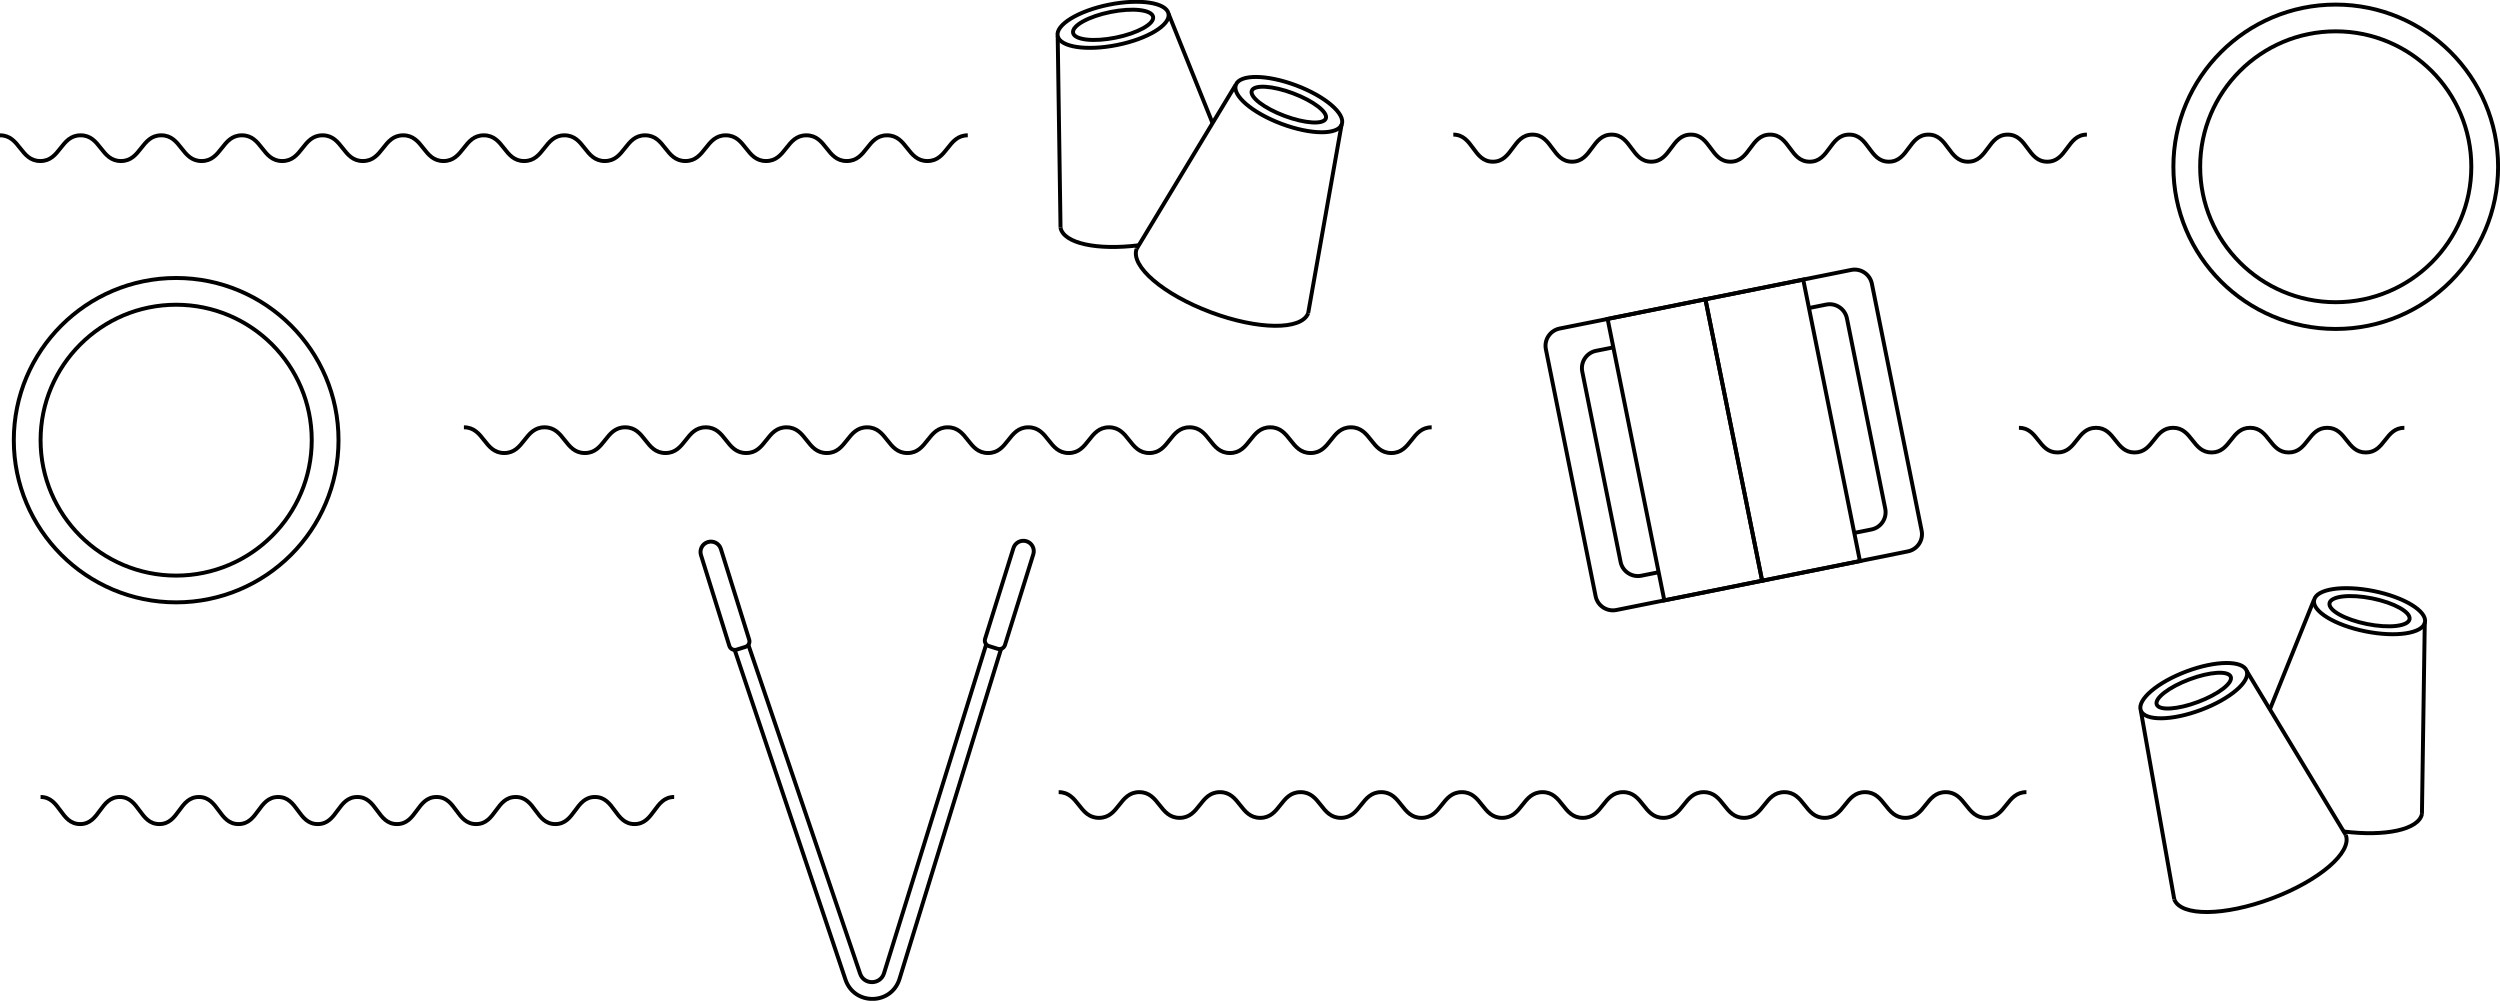 <svg xmlns="http://www.w3.org/2000/svg" fill="none" viewBox="0 0 632 253" height="253" width="632">
<g clip-path="url(#clip0_8308_190)">
<path stroke-miterlimit="10" stroke="black" d="M367.397 34.03C372.404 34.03 372.404 40.878 377.401 40.878C382.398 40.878 382.408 34.03 387.405 34.03C392.402 34.03 392.412 40.878 397.418 40.878C402.425 40.878 402.425 34.03 407.423 34.03C412.42 34.03 412.429 40.878 417.436 40.878C422.443 40.878 422.443 34.03 427.449 34.03C432.456 34.03 432.456 40.878 437.463 40.878C442.47 40.878 442.47 34.03 447.476 34.03C452.483 34.03 452.483 40.878 457.49 40.878C462.497 40.878 462.497 34.03 467.494 34.03C472.491 34.03 472.501 40.878 477.498 40.878C482.495 40.878 482.505 34.03 487.512 34.03C492.518 34.03 492.518 40.878 497.525 40.878C502.532 40.878 502.532 34.03 507.539 34.03C512.545 34.03 512.545 40.878 517.552 40.878C522.559 40.878 522.559 34.03 527.566 34.03"></path>
<path stroke-miterlimit="10" stroke="black" d="M10.259 201.479C15.265 201.479 15.265 208.327 20.263 208.327C25.26 208.327 25.27 201.479 30.267 201.479C35.264 201.479 35.273 208.327 40.28 208.327C45.287 208.327 45.287 201.479 50.284 201.479C55.282 201.479 55.291 208.327 60.298 208.327C65.305 208.327 65.305 201.479 70.311 201.479C75.318 201.479 75.318 208.327 80.325 208.327C85.332 208.327 85.332 201.479 90.338 201.479C95.345 201.479 95.345 208.327 100.352 208.327C105.359 208.327 105.359 201.479 110.356 201.479C115.353 201.479 115.363 208.327 120.36 208.327C125.357 208.327 125.367 201.479 130.373 201.479C135.38 201.479 135.38 208.327 140.387 208.327C145.394 208.327 145.394 201.479 150.4 201.479C155.407 201.479 155.407 208.327 160.414 208.327C165.421 208.327 165.421 201.479 170.427 201.479"></path>
<path stroke-miterlimit="10" stroke="black" d="M510.386 108.147C515.261 108.147 515.261 114.383 520.136 114.383C525.01 114.383 525.01 108.147 529.876 108.147C534.741 108.147 534.75 114.383 539.616 114.383C544.481 114.383 544.49 108.147 549.356 108.147C554.221 108.147 554.231 114.383 559.096 114.383C563.961 114.383 563.971 108.147 568.836 108.147C573.701 108.147 573.711 114.383 578.585 114.383C583.46 114.383 583.46 108.147 588.325 108.147C593.191 108.147 593.2 114.383 598.075 114.383C602.95 114.383 602.95 108.147 607.824 108.147"></path>
<path stroke-miterlimit="10" stroke="black" d="M0 34.209C5.101 34.209 5.101 40.709 10.193 40.709C15.284 40.709 15.294 34.209 20.385 34.209C25.477 34.209 25.486 40.709 30.578 40.709C35.669 40.709 35.679 34.209 40.77 34.209C45.862 34.209 45.862 40.709 50.963 40.709C56.064 40.709 56.055 34.209 61.156 34.209C66.257 34.209 66.247 40.709 71.348 40.709C76.45 40.709 76.45 34.209 81.541 34.209C86.633 34.209 86.633 40.709 91.734 40.709C96.835 40.709 96.835 34.209 101.926 34.209C107.018 34.209 107.027 40.709 112.119 40.709C117.211 40.709 117.22 34.209 122.312 34.209C127.403 34.209 127.413 40.709 132.504 40.709C137.596 40.709 137.605 34.209 142.697 34.209C147.788 34.209 147.798 40.709 152.89 40.709C157.981 40.709 157.991 34.209 163.082 34.209C168.174 34.209 168.183 40.709 173.275 40.709C178.366 40.709 178.376 34.209 183.467 34.209C188.559 34.209 188.568 40.709 193.66 40.709C198.752 40.709 198.761 34.209 203.853 34.209C208.944 34.209 208.954 40.709 214.055 40.709C219.156 40.709 219.156 34.209 224.247 34.209C229.339 34.209 229.348 40.709 234.449 40.709C239.551 40.709 239.551 34.209 244.652 34.209"></path>
<path stroke-miterlimit="10" stroke="black" d="M267.63 200.254C272.731 200.254 272.731 206.753 277.822 206.753C282.914 206.753 282.923 200.254 288.015 200.254C293.107 200.254 293.116 206.753 298.208 206.753C303.299 206.753 303.309 200.254 308.4 200.254C313.492 200.254 313.492 206.753 318.593 206.753C323.694 206.753 323.685 200.254 328.786 200.254C333.887 200.254 333.877 206.753 338.978 206.753C344.079 206.753 344.079 200.254 349.171 200.254C354.262 200.254 354.262 206.753 359.363 206.753C364.465 206.753 364.465 200.254 369.556 200.254C374.648 200.254 374.657 206.753 379.749 206.753C384.84 206.753 384.85 200.254 389.941 200.254C395.033 200.254 395.042 206.753 400.134 206.753C405.226 206.753 405.235 200.254 410.327 200.254C415.418 200.254 415.428 206.753 420.519 206.753C425.611 206.753 425.62 200.254 430.712 200.254C435.804 200.254 435.813 206.753 440.905 206.753C445.996 206.753 446.006 200.254 451.097 200.254C456.189 200.254 456.198 206.753 461.29 206.753C466.381 206.753 466.391 200.254 471.482 200.254C476.574 200.254 476.583 206.753 481.685 206.753C486.786 206.753 486.786 200.254 491.877 200.254C496.969 200.254 496.978 206.753 502.079 206.753C507.18 206.753 507.18 200.254 512.281 200.254"></path>
<path stroke-miterlimit="10" stroke="black" d="M117.277 108.025C122.378 108.025 122.378 114.524 127.469 114.524C132.561 114.524 132.57 108.025 137.662 108.025C142.753 108.025 142.763 114.524 147.855 114.524C152.946 114.524 152.956 108.025 158.047 108.025C163.139 108.025 163.139 114.524 168.24 114.524C173.341 114.524 173.331 108.025 178.432 108.025C183.533 108.025 183.524 114.524 188.625 114.524C193.726 114.524 193.726 108.025 198.818 108.025C203.909 108.025 203.909 114.524 209.01 114.524C214.111 114.524 214.111 108.025 219.203 108.025C224.295 108.025 224.304 114.524 229.396 114.524C234.487 114.524 234.497 108.025 239.588 108.025C244.68 108.025 244.689 114.524 249.781 114.524C254.872 114.524 254.882 108.025 259.974 108.025C265.065 108.025 265.075 114.524 270.166 114.524C275.258 114.524 275.267 108.025 280.359 108.025C285.45 108.025 285.46 114.524 290.551 114.524C295.643 114.524 295.652 108.025 300.744 108.025C305.836 108.025 305.845 114.524 310.937 114.524C316.028 114.524 316.038 108.025 321.129 108.025C326.221 108.025 326.23 114.524 331.331 114.524C336.432 114.524 336.432 108.025 341.524 108.025C346.616 108.025 346.625 114.524 351.726 114.524C356.827 114.524 356.827 108.025 361.928 108.025"></path>
<path stroke-miterlimit="10" stroke="black" d="M590.475 83.159C613.143 83.159 631.519 64.803 631.519 42.159C631.519 19.515 613.143 1.159 590.475 1.159C567.807 1.159 549.431 19.515 549.431 42.159C549.431 64.803 567.807 83.159 590.475 83.159Z"></path>
<path stroke-miterlimit="10" stroke="black" d="M590.475 76.397C609.404 76.397 624.749 61.068 624.749 42.159C624.749 23.25 609.404 7.921 590.475 7.921C571.546 7.921 556.201 23.25 556.201 42.159C556.201 61.068 571.546 76.397 590.475 76.397Z"></path>
<path stroke-miterlimit="10" stroke="black" d="M44.533 152.275C67.201 152.275 85.577 133.918 85.577 111.274C85.577 88.63 67.201 70.274 44.533 70.274C21.865 70.274 3.489 88.63 3.489 111.274C3.489 133.918 21.865 152.275 44.533 152.275Z"></path>
<path stroke-miterlimit="10" stroke="black" d="M44.533 145.512C63.462 145.512 78.807 130.183 78.807 111.274C78.807 92.365 63.462 77.037 44.533 77.037C25.604 77.037 10.259 92.365 10.259 111.274C10.259 130.183 25.604 145.512 44.533 145.512Z"></path>
<path stroke-miterlimit="10" stroke="black" d="M282.416 11.372C290.155 9.816 295.969 6.272 295.402 3.457C294.835 0.642 288.101 -0.378 280.362 1.178C272.623 2.734 266.809 6.277 267.376 9.092C267.943 11.907 274.677 12.928 282.416 11.372Z"></path>
<path stroke-miterlimit="10" stroke="black" d="M282.042 9.516C287.627 8.393 291.862 6.032 291.502 4.242C291.141 2.452 286.321 1.911 280.736 3.034C275.151 4.157 270.916 6.518 271.277 8.308C271.637 10.098 276.457 10.639 282.042 9.516Z"></path>
<path stroke-miterlimit="10" stroke="black" d="M287.883 62.005C277.37 63.323 268.903 61.553 268.092 57.559"></path>
<path stroke-miterlimit="10" stroke="black" d="M267.385 9.118L268.101 57.559"></path>
<path stroke-miterlimit="10" stroke="black" d="M295.407 3.485L306.533 31.13"></path>
<path stroke-miterlimit="10" stroke="black" d="M339.192 31.465C340.202 28.777 335.03 24.351 327.639 21.578C320.249 18.806 313.438 18.738 312.428 21.427C311.417 24.115 316.59 28.541 323.98 31.313C331.371 34.085 338.181 34.153 339.192 31.465Z"></path>
<path stroke-miterlimit="10" stroke="black" d="M335.167 29.956C335.76 28.378 332.051 25.527 326.884 23.589C321.716 21.651 317.046 21.359 316.453 22.936C315.86 24.514 319.568 27.365 324.736 29.303C329.904 31.241 334.574 31.533 335.167 29.956Z"></path>
<path stroke-miterlimit="10" stroke="black" d="M330.709 79.166C329.068 83.527 318.037 83.414 306.062 78.93C294.087 74.447 285.705 67.27 287.346 62.909"></path>
<path stroke-miterlimit="10" stroke="black" d="M312.398 21.419L287.346 62.899"></path>
<path stroke-miterlimit="10" stroke="black" d="M339.167 31.45L330.709 79.156"></path>
<path stroke-miterlimit="10" stroke="black" d="M613.031 157.328C613.598 154.513 607.784 150.97 600.044 149.414C592.305 147.858 585.571 148.879 585.004 151.694C584.437 154.509 590.251 158.052 597.99 159.608C605.73 161.164 612.463 160.143 613.031 157.328Z"></path>
<path stroke-miterlimit="10" stroke="black" d="M609.13 156.545C609.49 154.755 605.255 152.393 599.67 151.27C594.085 150.147 589.266 150.688 588.905 152.478C588.544 154.268 592.779 156.63 598.364 157.752C603.949 158.875 608.769 158.335 609.13 156.545Z"></path>
<path stroke-miterlimit="10" stroke="black" d="M592.484 210.201C602.997 211.519 611.464 209.748 612.275 205.755"></path>
<path stroke-miterlimit="10" stroke="black" d="M612.982 157.313L612.265 205.755"></path>
<path stroke-miterlimit="10" stroke="black" d="M584.959 151.681L573.824 179.326"></path>
<path stroke-miterlimit="10" stroke="black" d="M556.408 179.462C563.798 176.69 568.971 172.264 567.96 169.575C566.95 166.887 560.139 166.955 552.749 169.727C545.358 172.499 540.186 176.926 541.196 179.614C542.207 182.302 549.017 182.234 556.408 179.462Z"></path>
<path stroke-miterlimit="10" stroke="black" d="M555.652 177.451C560.82 175.513 564.528 172.663 563.935 171.085C563.342 169.507 558.672 169.799 553.504 171.738C548.337 173.676 544.628 176.526 545.221 178.104C545.814 179.682 550.484 179.39 555.652 177.451Z"></path>
<path stroke-miterlimit="10" stroke="black" d="M549.657 227.362C551.298 231.723 562.33 231.61 574.305 227.126C586.279 222.643 594.662 215.466 593.021 211.105"></path>
<path stroke-miterlimit="10" stroke="black" d="M567.959 169.615L593.021 211.095"></path>
<path stroke-miterlimit="10" stroke="black" d="M541.2 179.655L549.657 227.362"></path>
<path stroke-miterlimit="10" stroke="black" d="M467.969 68.24L394.28 83.055C391.87 83.54 390.31 85.884 390.795 88.291L403.375 150.729C403.86 153.136 406.207 154.695 408.617 154.21L482.306 139.394C484.716 138.91 486.276 136.566 485.791 134.159L473.21 71.721C472.725 69.314 470.379 67.755 467.969 68.24Z"></path>
<path stroke-miterlimit="10" stroke="black" d="M419.293 144.664L414.928 145.54C412.524 146.021 410.166 144.457 409.685 142.055L399.993 93.925C399.512 91.523 401.077 89.168 403.481 88.688L407.847 87.812"></path>
<path stroke-miterlimit="10" stroke="black" d="M457.292 77.875L461.658 76.999C464.071 76.509 466.419 78.082 466.9 80.484L476.593 128.614C477.074 131.016 475.518 133.371 473.104 133.851L468.739 134.727"></path>
<path stroke-miterlimit="10" stroke="black" d="M431.13 75.652L406.403 80.624L420.74 151.778L445.466 146.807L431.13 75.652Z"></path>
<path stroke-miterlimit="10" stroke="black" d="M455.857 70.689L431.13 75.66L445.467 146.815L470.193 141.843L455.857 70.689Z"></path>
<path stroke-miterlimit="10" stroke="black" d="M185.73 164.302L213.734 247.641C215.95 254.243 225.351 254.13 227.397 247.462L253.072 164.029"></path>
<path stroke-miterlimit="10" stroke="black" d="M189.181 163.003L217.43 246.134C218.42 249.044 222.56 248.988 223.474 246.049L249.319 162.88"></path>
<path stroke-miterlimit="10" stroke="black" d="M259.492 136.827C260.878 137.259 261.652 138.733 261.219 140.118L254.052 163.064C253.81 163.837 252.995 164.264 252.221 164.023L249.989 163.327C249.215 163.086 248.788 162.272 249.029 161.498L256.197 138.553C256.63 137.168 258.106 136.395 259.492 136.827Z"></path>
<path stroke-miterlimit="10" stroke="black" d="M188.438 163.535L186.206 164.231C185.432 164.472 184.617 164.045 184.375 163.272L177.208 140.326C176.775 138.942 177.549 137.467 178.935 137.035C180.322 136.603 181.798 137.376 182.23 138.761L189.398 161.706C189.639 162.48 189.212 163.294 188.438 163.535Z"></path>
</g>
<defs>
<clipPath id="clip0_8308_190">
<rect fill="white" height="253" width="632"></rect>
</clipPath>
</defs>
</svg>

